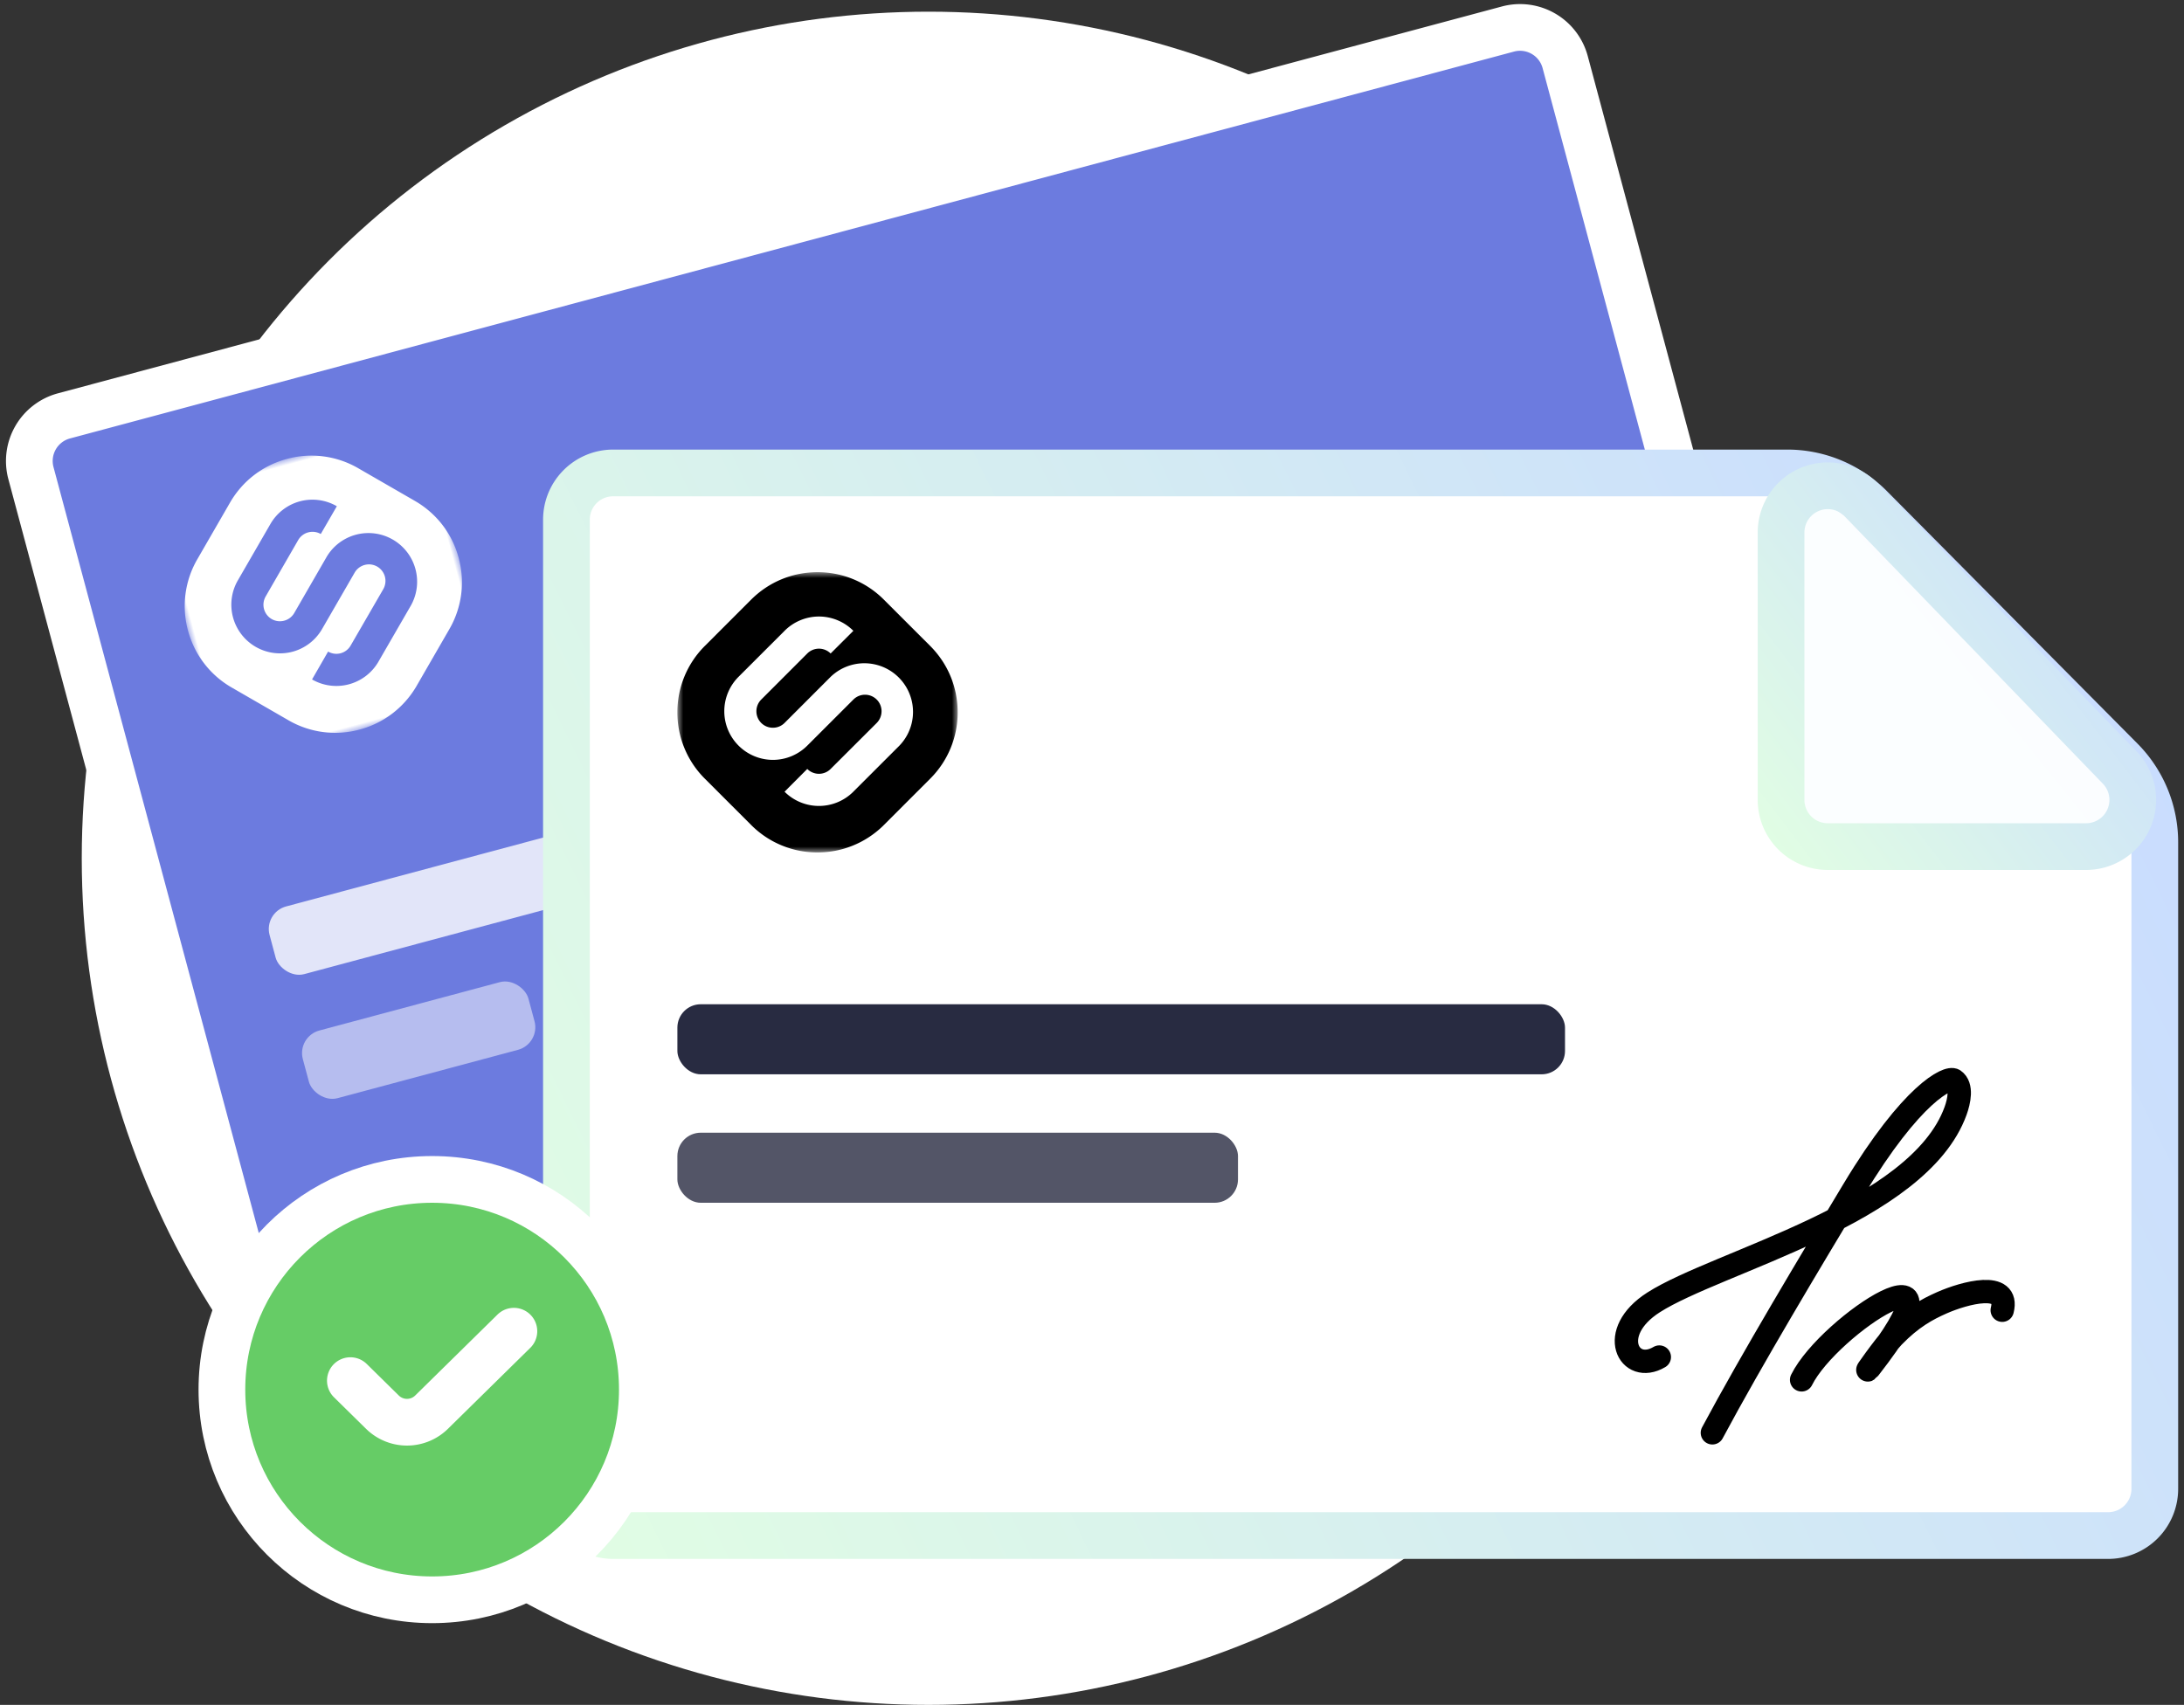 <svg viewBox="0 0 187 146" xmlns="http://www.w3.org/2000/svg" xmlns:xlink="http://www.w3.org/1999/xlink">
  <rect x="0" y="0" width="187" height="146" fill="#333333" stroke="none"/>
  <defs>
    <linearGradient x1="72.386%" y1="116.663%" x2="32.94%" y2="-3.801%" id="c">
      <stop stop-color="#E2FFE2" offset="0%"/>
      <stop stop-color="#C9DCFF" offset="100%"/>
    </linearGradient>
    <linearGradient x1="113.421%" y1="96.826%" x2="-5.405%" y2="-47.665%" id="e">
      <stop stop-color="azure" offset="0%"/>
      <stop stop-color="#EDF3FF" offset="100%"/>
    </linearGradient>
    <linearGradient x1="100%" y1="112.432%" x2="11.895%" y2="-.386%" id="d">
      <stop stop-color="#E2FFE2" offset="0%"/>
      <stop stop-color="#C9DCFF" offset="100%"/>
    </linearGradient>
    <path id="a" d="M0 0h23.998v24H0z"/>
    <path id="f" d="M0 0h23.998v24H0z"/>
  </defs>
  <g transform="translate(.572)" fill="none" fill-rule="evenodd">
    <circle fill="#FFF" cx="78.928" cy="73.5" r="72.5"/>
    <g transform="rotate(-15 138.064 16.521)">
      <path d="M136.5 28.013V87.5a4 4 0 01-4 4H4.5a4 4 0 01-4-4v-83a4 4 0 014-4h128a4 4 0 014 4v23.513z" stroke="#FFF" stroke-width="4" fill="#6C7BDF" stroke-linecap="round" stroke-linejoin="round"/>
      <rect fill-opacity=".8" fill="#FFF" x="10" y="46" width="76" height="6" rx="2"/>
      <rect fill-opacity=".5" fill="#FFF" x="10" y="57" width="20" height="6" rx="2"/>
      <g transform="translate(10 9)">
        <mask id="b" fill="#fff">
          <use xlink:href="#a"/>
        </mask>
        <path d="M19.011 14.853l-4 3.998a4.165 4.165 0 01-5.835-.052l1.945-1.95a1.408 1.408 0 002 0l3.948-3.94a1.43 1.43 0 00.412-1.001 1.414 1.414 0 00-2.414-1l-3.946 3.945a4.165 4.165 0 01-2.943 1.22 4.168 4.168 0 01-2.946-7.11L9.177 5.02a4.167 4.167 0 012.945-1.224 4.17 4.17 0 012.945 1.224l-1.946 1.942a1.416 1.416 0 00-2 0l-3.944 3.947a1.42 1.42 0 000 2 1.41 1.41 0 001.001.412c.392 0 .743-.157.999-.412l3.944-3.947a4.166 4.166 0 015.89 5.891m2.625-8.547l-3.947-3.944A7.982 7.982 0 0011.997 0C9.85 0 7.827.837 6.303 2.362L2.36 6.306A7.993 7.993 0 000 12a7.99 7.99 0 002.36 5.693l3.943 3.942A7.986 7.986 0 0011.997 24c2.091 0 4.077-.8 5.585-2.252l.01-.007.008-.01 4.036-4.038A7.993 7.993 0 0023.998 12c0-2.15-.838-4.172-2.362-5.694" fill="#FFF" mask="url(#b)"/>
      </g>
      <path d="M94.076 76.212c-2.596 1.536-4.542-2.091-.493-4.68 5.516-3.526 22.683-7.63 25.857-16.395.3-.827.587-2.137-.137-2.636-.48-.331-3.592 1.061-8.605 9.4-3.7 6.152-8.694 14.47-12.08 20.8m7.64-4.536c2.365-4.761 14.955-12.766 5.812-1.02-.692.89 1.33-1.959 2.041-2.692 1.566-1.614 2.884-2.326 4.152-2.887 1.94-.857 5.82-1.909 5.173.637" stroke="#000" stroke-linecap="round" stroke-width="2"/>
    </g>
    <g transform="translate(47.428 40)">
      <path d="M54.633-22H110a4 4 0 014 4v128a4 4 0 01-4 4H27a4 4 0 01-4-4V9.465a10 10 0 012.956-7.098L47.59-19.1a10 10 0 017.043-2.9z" stroke="url(#c)" stroke-width="4" fill="#FFF" stroke-linecap="round" stroke-linejoin="round" transform="rotate(90 68.5 46)"/>
      <path d="M135 5.887V28a4 4 0 01-4 4h-22.9a4 4 0 01-2.778-6.877l22.9-22.114A4 4 0 01135 5.887z" stroke="url(#d)" stroke-width="4" fill-opacity=".25" fill="url(#e)" stroke-linecap="round" stroke-linejoin="round" transform="rotate(90 119.5 17)"/>
      <rect fill="#282B41" x="10" y="46" width="76" height="6" rx="2"/>
      <rect fill-opacity=".799" fill="#282B41" x="10" y="57" width="48" height="6" rx="2"/>
      <g transform="translate(10 9)">
        <mask id="g" fill="#fff">
          <use xlink:href="#f"/>
        </mask>
        <path d="M19.011 14.853l-4 3.998a4.165 4.165 0 01-5.835-.052l1.945-1.95a1.408 1.408 0 002 0l3.948-3.94a1.43 1.43 0 00.412-1.001 1.414 1.414 0 00-2.414-1l-3.946 3.945a4.165 4.165 0 01-2.943 1.22 4.168 4.168 0 01-2.946-7.11L9.177 5.02a4.167 4.167 0 012.945-1.224 4.17 4.17 0 012.945 1.224l-1.946 1.942a1.416 1.416 0 00-2 0l-3.944 3.947a1.42 1.42 0 000 2 1.41 1.41 0 001.001.412c.392 0 .743-.157.999-.412l3.944-3.947a4.166 4.166 0 015.89 5.891m2.625-8.547l-3.947-3.944A7.982 7.982 0 0011.997 0C9.85 0 7.827.837 6.303 2.362L2.36 6.306A7.993 7.993 0 000 12a7.99 7.99 0 002.36 5.693l3.943 3.942A7.986 7.986 0 0011.997 24c2.091 0 4.077-.8 5.585-2.252l.01-.007.008-.01 4.036-4.038A7.993 7.993 0 0023.998 12c0-2.15-.838-4.172-2.362-5.694" fill="#000" mask="url(#g)"/>
      </g>
      <path d="M94.076 76.212c-2.596 1.536-4.542-2.091-.493-4.68 5.516-3.526 22.683-7.63 25.857-16.395.3-.827.587-2.137-.137-2.636-.48-.331-3.592 1.061-8.605 9.4-3.7 6.152-8.694 14.47-12.08 20.8m7.64-4.536c2.365-4.761 14.955-12.766 5.812-1.02-.692.89 1.33-1.959 2.041-2.692 1.566-1.614 2.884-2.326 4.152-2.887 1.94-.857 5.82-1.909 5.173.637" stroke="#000" stroke-linecap="round" stroke-width="2"/>
    </g>
    <g transform="translate(18.428 101)" stroke="#FFF" stroke-width="4">
      <circle fill="#6C6" cx="18" cy="18" r="18"/>
      <path d="M11 17.232l2.745 2.7a3 3 0 004.207 0L25 13" stroke-linecap="round" stroke-linejoin="round"/>
    </g>
  </g>
</svg>
